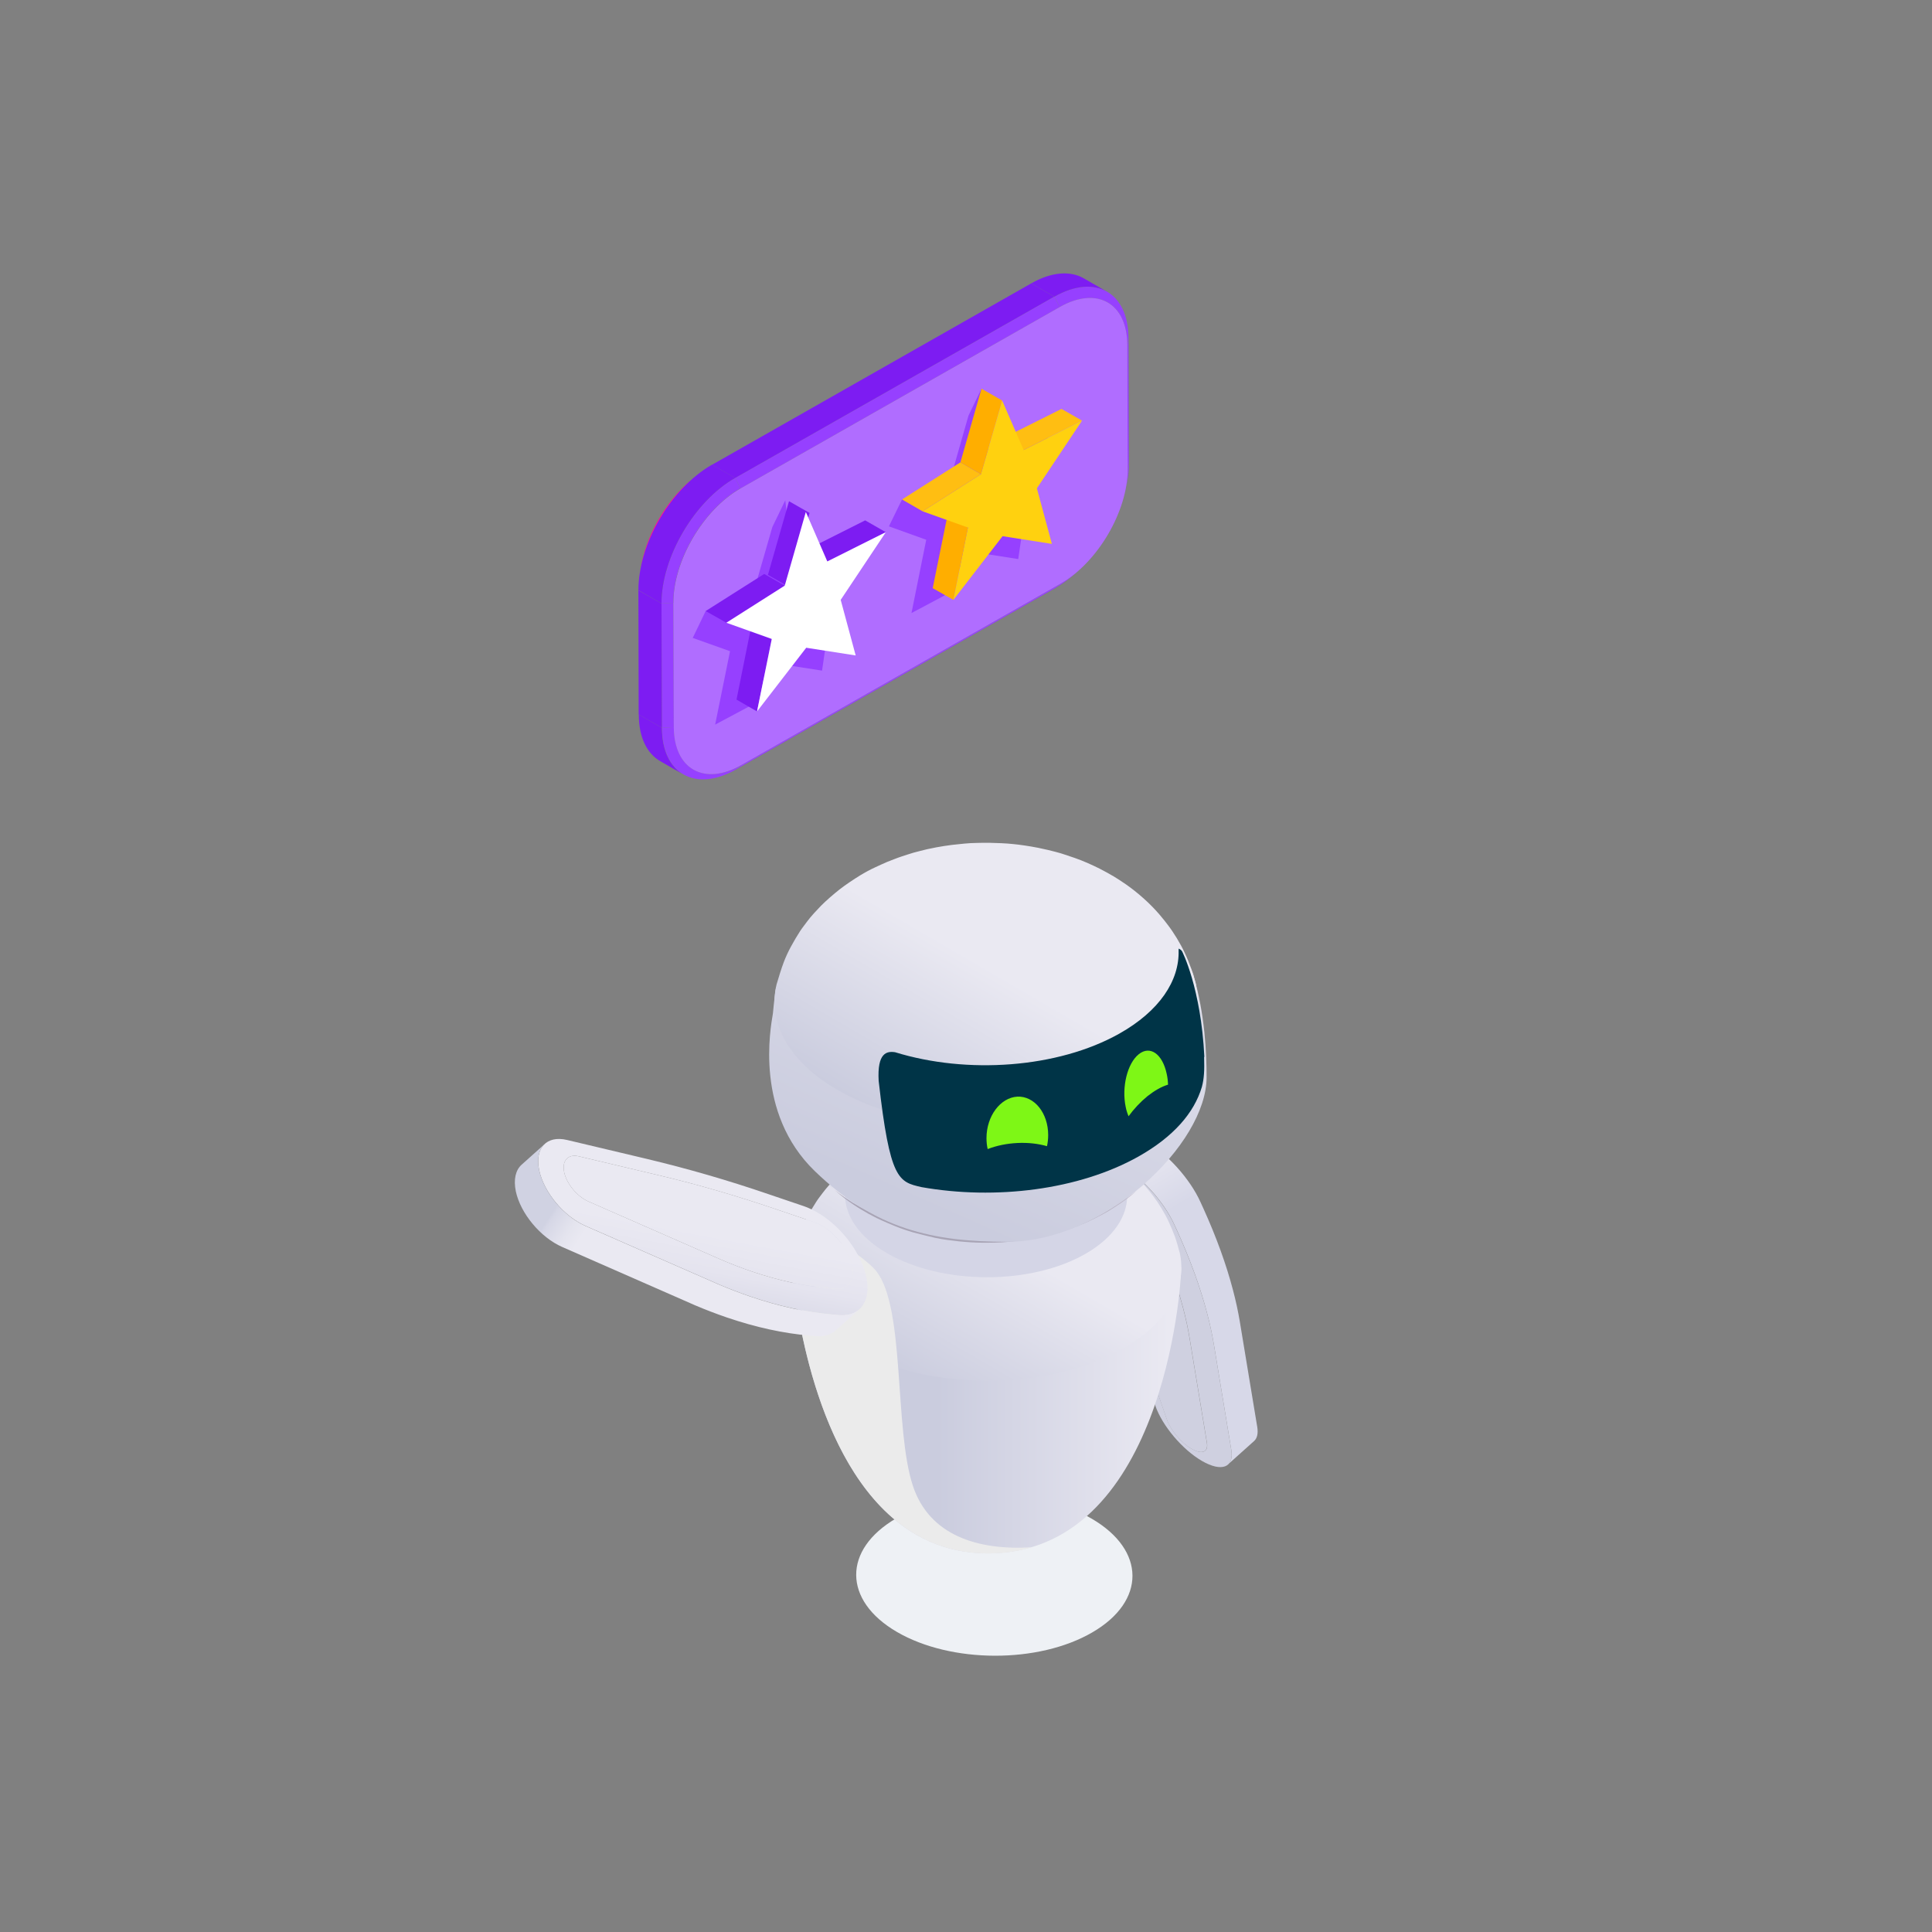 <svg width="106" height="106" viewBox="0 0 106 106" fill="none" xmlns="http://www.w3.org/2000/svg">
<rect x="0" y="0" width="106" height="106" fill="#808080" stroke="none"/>
<g clip-path="url(#clip0_131_1533)">
<g clip-path="url(#clip1_131_1533)">
<path d="M59.151 31.33C59.084 31.388 59.017 31.446 58.95 31.505C58.617 31.797 58.261 32.052 57.89 32.264L58.179 32.023C58.513 31.833 58.839 31.6 59.143 31.33H59.151Z" fill="#9640FF"/>
<path d="M61.79 26.704C61.782 26.747 61.768 26.799 61.76 26.842C61.76 26.857 61.76 26.864 61.753 26.879C61.753 26.893 61.753 26.915 61.745 26.93C61.745 26.937 61.745 26.944 61.745 26.952C61.834 26.543 61.879 26.134 61.879 25.748L61.946 25.376C61.946 25.806 61.894 26.251 61.797 26.696L61.79 26.704Z" fill="#9640FF"/>
<path d="M61.849 18.926L61.916 18.554L61.931 25.376L61.864 25.748L61.849 18.926Z" fill="#9640FF"/>
<path d="M58.142 16.847L57.853 16.278C60.092 15.008 61.908 16.03 61.916 18.554L61.849 18.926C61.849 16.621 60.181 15.687 58.142 16.847Z" fill="#9640FF"/>
<path d="M59.462 15.271L60.73 16C59.996 15.577 58.973 15.636 57.846 16.278L56.578 15.548C57.705 14.906 58.728 14.848 59.462 15.271Z" fill="#7D1CF2"/>
<path d="M58.187 32.023L57.898 32.263L40.379 42.215L40.675 41.974L58.187 32.023Z" fill="#9640FF"/>
<path d="M37.495 42.492L36.227 41.763C35.501 41.347 35.048 40.464 35.048 39.202L36.316 39.931C36.316 41.186 36.769 42.076 37.495 42.492Z" fill="#7D1CF2"/>
<path d="M40.675 41.974L40.386 42.215C38.147 43.485 36.331 42.463 36.324 39.931L36.976 39.895C36.976 42.201 38.644 43.134 40.683 41.974H40.675Z" fill="#9640FF"/>
<path d="M36.969 39.895L36.316 39.931L36.294 33.109L36.946 33.073L36.969 39.895Z" fill="#9640FF"/>
<path d="M36.316 39.931L35.041 39.202L35.026 32.387L36.294 33.109L36.316 39.931Z" fill="#7D1CF2"/>
<path d="M40.334 26.229L39.067 25.5L56.578 15.548L57.846 16.277L40.334 26.229Z" fill="#7D1CF2"/>
<path d="M40.631 26.799L40.334 26.229L57.846 16.278L58.142 16.847L40.631 26.799Z" fill="#9640FF"/>
<path d="M35.175 31.059C35.189 30.972 35.212 30.892 35.227 30.804C35.575 29.192 36.561 27.521 37.814 26.426C37.814 26.426 37.829 26.412 37.836 26.412C37.836 26.412 37.836 26.412 37.843 26.404C37.843 26.404 37.858 26.39 37.866 26.39C37.866 26.39 37.866 26.39 37.873 26.383C37.873 26.383 37.888 26.368 37.895 26.368C37.895 26.368 37.895 26.368 37.903 26.361C37.903 26.361 37.918 26.346 37.925 26.346C37.925 26.346 37.94 26.332 37.947 26.332C37.947 26.332 37.947 26.332 37.955 26.324C37.955 26.324 37.969 26.31 37.977 26.31C37.977 26.31 37.992 26.295 37.999 26.295C37.999 26.295 37.999 26.295 38.007 26.288C38.007 26.288 38.007 26.288 38.014 26.28C36.642 27.484 35.56 29.316 35.182 31.081L35.175 31.059Z" fill="#FF0C9B"/>
<path d="M58.142 16.847C60.181 15.687 61.842 16.621 61.849 18.926L61.871 25.748C61.871 28.053 60.226 30.863 58.187 32.023L40.675 41.974C38.637 43.134 36.976 42.201 36.969 39.895L36.946 33.073C36.946 30.768 38.585 27.959 40.631 26.799L58.142 16.847Z" fill="#B06DFF"/>
<path d="M42.373 28.922L43.085 27.448L43.545 31.636L46.755 30.031L45.361 35.014L45.102 36.794L42.388 36.371L41.083 38.771L39.237 39.756L40.053 35.729L38.007 34.999L38.718 33.525L41.209 32.964L42.373 28.922Z" fill="#9640FF"/>
<path d="M53.138 22.8L53.85 21.326L54.317 25.514L57.52 23.909L56.126 28.892L55.866 30.673L53.16 30.25L51.848 32.657L50.009 33.635L50.818 29.615L48.771 28.878L49.49 27.404L51.981 26.849L53.138 22.8Z" fill="#9640FF"/>
<path d="M36.946 33.073L36.294 33.11C36.294 30.578 38.096 27.499 40.334 26.222L40.624 26.791C38.585 27.951 36.932 30.76 36.939 33.066L36.946 33.073Z" fill="#9640FF"/>
<path d="M36.294 33.11L35.026 32.38C35.026 29.848 36.828 26.77 39.067 25.493L40.334 26.222C38.096 27.492 36.287 30.578 36.294 33.11Z" fill="#7D1CF2"/>
<path d="M45.391 30.804L44.264 30.162L47.467 28.55L48.601 29.199L45.391 30.804Z" fill="#7D1CF2"/>
<path d="M41.535 39.034L40.409 38.384L41.209 34.415L42.344 35.057L41.535 39.034Z" fill="#7D1CF2"/>
<path d="M43.259 32.184L42.132 31.542L43.289 27.5L44.416 28.142L43.259 32.184Z" fill="#7D1CF2"/>
<path d="M39.853 34.167L38.718 33.525L41.928 31.49L43.055 32.132L39.853 34.167Z" fill="#7D1CF2"/>
<path d="M44.212 28.09L45.391 30.804L48.601 29.199L46.125 32.912L46.948 35.962L44.234 35.539L41.535 39.034L42.344 35.057L39.853 34.167L43.055 32.132L44.212 28.09Z" fill="white"/>
<path d="M56.163 24.69L55.029 24.04L58.239 22.435L59.365 23.077L56.163 24.69Z" fill="#FFBE12"/>
<path d="M52.308 32.912L51.173 32.27L51.981 28.294L53.108 28.943L52.308 32.912Z" fill="#FFAE00"/>
<path d="M53.82 26.018L52.693 25.368L53.85 21.326L54.984 21.976L53.82 26.018Z" fill="#FFAE00"/>
<path d="M50.617 28.053L49.49 27.404L52.693 25.368L53.82 26.018L50.617 28.053Z" fill="#FFBE12"/>
<path d="M54.984 21.976L56.163 24.69L59.366 23.078L56.889 26.791L57.712 29.841L55.006 29.418L52.308 32.913L53.108 28.944L50.617 28.053L53.82 26.018L54.984 21.976Z" fill="#FFD10F"/>
</g>
<g clip-path="url(#clip2_131_1533)">
<path d="M59.932 89.56C56.978 91.28 52.181 91.266 49.212 89.538C46.243 87.811 46.229 85.014 49.176 83.301C52.123 81.588 56.928 81.596 59.897 83.323C62.866 85.05 62.88 87.847 59.932 89.56Z" fill="#EEF1F5"/>
<path d="M61.388 65.154C62.091 65.566 62.858 66.404 63.224 67.207L63.382 67.554C64.049 69.035 64.565 70.452 64.909 71.774C65.06 72.338 65.175 72.88 65.261 73.4L66.215 79.168C66.3 79.674 65.935 79.818 65.368 79.486C64.809 79.161 64.221 78.467 64.02 77.888L62.529 73.588C61.804 71.507 61.181 69.476 60.664 67.51L60.205 65.761C60.026 65.082 60.334 64.757 60.951 64.952C61.03 65.046 61.238 65.067 61.388 65.147V65.154Z" fill="#CFD0E0"/>
<path d="M67.555 79.55L66.602 73.783C66.509 73.227 66.387 72.656 66.229 72.063C65.863 70.661 65.318 69.158 64.608 67.589L64.45 67.242C63.862 65.934 62.607 64.568 61.46 63.904C61.216 63.766 60.98 63.651 60.757 63.578C59.746 63.253 59.251 63.795 59.545 64.894L60.004 66.643C60.528 68.644 61.159 70.712 61.898 72.829L63.389 77.129C63.769 78.228 64.874 79.536 65.949 80.157C67.025 80.779 67.713 80.519 67.555 79.55ZM65.375 79.485C64.816 79.16 64.228 78.466 64.027 77.888L62.536 73.588C61.812 71.507 61.188 69.476 60.671 67.51L60.212 65.761C60.033 65.082 60.341 64.756 60.958 64.951C61.037 65.045 61.245 65.067 61.396 65.147C62.098 65.558 62.866 66.397 63.231 67.199L63.389 67.546C64.056 69.028 64.572 70.444 64.917 71.774C65.067 72.338 65.182 72.88 65.268 73.4L66.222 79.168C66.308 79.673 65.942 79.818 65.375 79.485Z" fill="#CFD0E0"/>
<path d="M68.976 78.271L68.022 72.504C67.928 71.947 67.806 71.376 67.649 70.784C67.283 69.382 66.738 67.878 66.028 66.31L65.87 65.963C65.282 64.655 64.028 63.289 62.88 62.624C62.636 62.487 62.4 62.371 62.177 62.299C61.704 62.147 61.345 62.183 61.123 62.379L59.703 63.651C59.925 63.455 60.284 63.419 60.757 63.564C60.987 63.636 61.224 63.745 61.46 63.889C62.607 64.554 63.862 65.92 64.45 67.228L64.608 67.575C65.318 69.143 65.863 70.647 66.229 72.049C66.387 72.641 66.509 73.219 66.602 73.769L67.555 79.536C67.62 79.912 67.555 80.186 67.384 80.338L68.803 79.066C68.976 78.914 69.04 78.647 68.976 78.264V78.271Z" fill="url(#paint0_linear_131_1533)"/>
<path d="M64.809 69.527C64.809 70.806 63.733 85.224 54.203 85.224C44.672 85.224 43.475 70.047 43.475 69.527C43.912 69.527 64.809 69.527 64.809 69.527Z" fill="url(#paint1_linear_131_1533)"/>
<path d="M57.129 66.975C55.436 67.929 52.74 67.9 51.091 66.91C49.449 65.92 49.484 64.344 51.177 63.391C52.869 62.437 55.566 62.465 57.215 63.456C58.864 64.446 58.821 66.021 57.129 66.975Z" fill="#C0BACA"/>
<path d="M64.709 68.681C64.644 68.428 64.551 68.096 64.465 67.857C64.371 67.597 64.228 67.264 64.113 67.012C63.913 66.578 63.568 66.014 63.274 65.624C63.102 65.4 62.708 64.88 62.063 64.294C61.41 63.709 60.872 63.376 60.542 63.174C60.334 63.044 60.047 62.892 59.832 62.784C59.66 62.697 59.431 62.589 59.252 62.516C58.771 62.307 58.37 62.177 57.982 62.054C57.932 62.039 57.452 61.888 56.734 61.743C56.261 61.649 55.773 61.584 55.494 61.562C55.307 61.548 55.063 61.519 54.877 61.512C54.691 61.512 54.447 61.49 54.26 61.49C54.074 61.49 53.83 61.49 53.644 61.497C53.256 61.497 52.783 61.555 52.403 61.598C52.403 61.598 51.793 61.671 51.148 61.822C50.94 61.873 50.675 61.938 50.467 61.996C50.288 62.047 50.044 62.126 49.864 62.184C49.642 62.256 49.348 62.372 49.133 62.466C48.954 62.538 48.724 62.654 48.552 62.733C48.315 62.842 48.014 63.008 47.792 63.138C47.469 63.333 47.046 63.615 46.752 63.846C46.458 64.077 46.078 64.403 45.82 64.67C45.598 64.894 45.318 65.205 45.131 65.458C45.024 65.602 44.873 65.79 44.78 65.942C44.63 66.173 44.443 66.491 44.307 66.73C44.178 66.954 44.034 67.272 43.948 67.51C43.826 67.843 43.683 68.291 43.59 68.63C43.145 70.473 44.106 72.41 46.501 73.856C50.61 76.328 57.358 76.4 61.582 74.007C64.113 72.576 65.16 70.589 64.716 68.688L64.709 68.681ZM57.129 66.983C55.436 67.937 52.74 67.908 51.091 66.918C49.449 65.927 49.484 64.352 51.177 63.398C52.869 62.444 55.565 62.473 57.215 63.463C58.857 64.453 58.821 66.029 57.129 66.983Z" fill="url(#paint2_linear_131_1533)"/>
<g style="mix-blend-mode:multiply">
<path d="M56.612 84.891C55.874 85.115 55.078 85.231 54.203 85.231C46.989 85.231 44.551 76.529 43.791 72.078C45.203 71.001 44.751 68.999 45.583 68.514C45.935 68.312 46.143 68.197 46.143 68.197C46.25 68.283 47.613 69.158 48.079 69.743C49.678 71.774 49.047 78.38 50.087 81.524C50.983 84.227 53.622 85.079 56.612 84.891Z" fill="#EBEBEB"/>
</g>
<path d="M59.596 68.768C56.584 70.524 51.679 70.509 48.645 68.746C45.612 66.983 45.598 64.128 48.609 62.372C51.621 60.615 56.526 60.63 59.56 62.393C62.593 64.157 62.607 67.011 59.596 68.768Z" fill="#D4D5E6"/>
<path d="M47.261 66.368C47.505 66.52 47.835 66.701 48.086 66.824C48.511 67.026 48.944 67.212 49.384 67.38C49.585 67.452 49.85 67.546 50.058 67.604C50.431 67.705 50.933 67.828 51.306 67.915C51.507 67.958 51.772 68.002 51.98 68.031C52.173 68.052 52.432 68.088 52.632 68.11C52.826 68.132 53.091 68.146 53.285 68.161C53.479 68.175 53.744 68.182 53.938 68.182C54.131 68.182 54.397 68.182 54.597 68.175C54.798 68.175 55.071 68.153 55.271 68.139C55.659 68.103 56.182 68.031 56.569 67.973C56.777 67.944 57.057 67.886 57.265 67.835C57.452 67.792 57.709 67.727 57.896 67.676C58.118 67.611 58.419 67.517 58.642 67.445C58.907 67.358 59.244 67.221 59.502 67.113C59.847 66.968 60.284 66.744 60.614 66.563C60.894 66.412 61.245 66.18 61.51 66C61.69 65.877 61.926 65.703 62.098 65.559C62.342 65.356 62.658 65.067 62.894 64.851C62.428 65.313 61.855 65.747 61.159 66.137C57.107 68.414 50.675 68.349 46.795 65.993C46.236 65.653 45.763 65.291 45.368 64.901C45.562 65.082 45.82 65.313 46.021 65.487C46.114 65.566 46.243 65.667 46.343 65.747C46.616 65.956 46.989 66.209 47.283 66.383L47.261 66.368Z" fill="url(#paint3_linear_131_1533)"/>
<path d="M55.264 68.131C60.621 68.131 66.2 62.769 66.2 59.105C66.2 57.789 66.114 55.672 65.476 53.496C64.329 49.622 42.987 51.538 42.557 54.298C42.457 54.963 42.428 55.448 42.406 55.607C42.27 56.423 41.395 61.049 44.701 64.25C48.007 67.452 51.198 68.131 55.264 68.131Z" fill="url(#paint4_linear_131_1533)"/>
<path d="M65.634 54.067C65.562 53.793 65.462 53.431 65.368 53.171C65.268 52.889 65.117 52.521 64.988 52.253C64.766 51.776 64.4 51.169 64.07 50.743C63.884 50.497 63.454 49.926 62.751 49.297C62.041 48.661 61.453 48.3 61.102 48.083C60.872 47.946 60.564 47.78 60.327 47.657C60.141 47.563 59.89 47.447 59.696 47.361C59.173 47.129 58.735 46.992 58.319 46.855C58.262 46.833 57.738 46.674 56.957 46.515C56.448 46.414 55.91 46.341 55.608 46.312C55.408 46.291 55.142 46.269 54.934 46.262C54.734 46.262 54.461 46.24 54.26 46.24C54.059 46.24 53.787 46.24 53.586 46.248C53.163 46.248 52.647 46.312 52.231 46.356C52.231 46.356 51.564 46.435 50.861 46.594C50.639 46.645 50.345 46.724 50.123 46.782C49.922 46.84 49.664 46.927 49.463 46.992C49.219 47.071 48.904 47.202 48.66 47.295C48.466 47.375 48.215 47.498 48.021 47.584C47.763 47.7 47.433 47.881 47.197 48.025C46.845 48.242 46.386 48.546 46.064 48.799C45.741 49.052 45.332 49.406 45.045 49.695C44.809 49.941 44.493 50.273 44.292 50.548C44.178 50.707 44.013 50.909 43.905 51.075C43.74 51.328 43.539 51.668 43.396 51.935C43.26 52.181 43.102 52.521 43.002 52.788C42.865 53.15 42.715 53.641 42.607 54.01C42.12 56.011 43.174 58.129 45.777 59.697C50.252 62.393 57.602 62.465 62.206 59.864C64.96 58.303 66.107 56.142 65.62 54.075L65.634 54.067Z" fill="url(#paint5_linear_131_1533)"/>
<path d="M66.064 57.984C66.085 58.743 66.064 59.17 65.942 59.632C65.519 61.056 64.386 62.371 62.457 63.456C59.187 65.291 54.605 65.848 50.56 65.132C49.298 64.843 48.825 64.742 48.208 59.3C48.122 57.768 48.645 57.659 49.111 57.731C53.041 58.946 58.025 58.613 61.41 56.712C63.619 55.469 64.709 53.807 64.665 52.152C64.665 52.116 64.665 52.073 64.673 52.044C64.744 52.087 64.795 52.109 64.852 52.188C64.852 52.188 65.892 54.183 66.078 57.992L66.064 57.984Z" fill="#003447"/>
<path d="M55.824 60.167C54.884 60.218 54.124 61.237 54.124 62.444C54.124 62.653 54.145 62.856 54.189 63.044C54.676 62.856 55.228 62.74 55.816 62.711C56.405 62.682 56.957 62.747 57.444 62.885C57.487 62.69 57.509 62.487 57.509 62.278C57.509 61.063 56.749 60.124 55.809 60.167H55.824Z" fill="#7EF716"/>
<path d="M62.478 57.84C61.855 58.339 61.532 59.632 61.761 60.731C61.797 60.919 61.855 61.092 61.919 61.244C62.213 60.839 62.564 60.464 62.952 60.145C63.346 59.835 63.726 59.618 64.085 59.51C64.078 59.314 64.056 59.112 64.013 58.924C63.783 57.826 63.102 57.341 62.478 57.84Z" fill="#7EF716"/>
<path d="M39.552 69.108C39.473 69.072 39.402 69.043 39.323 69.007L32.288 65.921C31.671 65.653 31.09 64.952 30.954 64.316C30.818 63.68 31.169 63.297 31.757 63.442L36.175 64.49C38.319 64.995 40.492 65.631 42.693 66.383L44.651 67.048C44.672 67.084 44.758 67.084 44.809 67.106C45.511 67.409 46.214 68.11 46.566 68.884C47.053 69.953 46.709 70.784 45.82 70.712L45.504 70.683C44.142 70.568 42.708 70.257 41.223 69.751C40.671 69.563 40.112 69.346 39.552 69.108Z" fill="url(#paint6_linear_131_1533)"/>
<path d="M47.233 69.18C46.659 67.915 45.526 66.773 44.371 66.282C44.285 66.246 44.199 66.209 44.113 66.18L42.155 65.516C39.918 64.749 37.702 64.113 35.529 63.593L31.112 62.545C29.986 62.278 29.326 62.993 29.584 64.207C29.843 65.422 30.94 66.737 32.123 67.257L39.158 70.343C39.237 70.379 39.323 70.416 39.402 70.452C39.997 70.705 40.585 70.929 41.173 71.131C42.743 71.666 44.264 71.998 45.705 72.121L46.021 72.15C47.476 72.273 48.029 70.921 47.233 69.18ZM45.82 70.712L45.504 70.683C44.142 70.567 42.708 70.257 41.223 69.751C40.671 69.563 40.112 69.346 39.552 69.108C39.473 69.071 39.402 69.042 39.323 69.006L32.288 65.92C31.671 65.653 31.09 64.952 30.954 64.316C30.818 63.68 31.169 63.297 31.757 63.441L36.175 64.489C38.319 64.995 40.492 65.631 42.693 66.383L44.651 67.048C44.672 67.084 44.758 67.084 44.809 67.106C45.511 67.409 46.214 68.11 46.566 68.883C47.053 69.953 46.709 70.784 45.82 70.712Z" fill="url(#paint7_linear_131_1533)"/>
<path d="M46.021 72.157L45.705 72.128C44.264 72.005 42.743 71.673 41.173 71.138C40.585 70.936 39.997 70.712 39.402 70.459C39.323 70.423 39.237 70.387 39.158 70.35L32.123 67.264C30.94 66.744 29.843 65.429 29.584 64.215C29.441 63.557 29.57 63.051 29.9 62.755L28.616 63.904C28.294 64.193 28.165 64.706 28.301 65.364C28.559 66.578 29.656 67.893 30.839 68.413L37.874 71.5C37.953 71.536 38.039 71.572 38.118 71.608C38.713 71.861 39.301 72.085 39.889 72.287C41.46 72.822 42.98 73.155 44.422 73.278L44.737 73.306C45.21 73.35 45.59 73.227 45.863 72.988L47.147 71.839C46.881 72.078 46.501 72.193 46.021 72.157Z" fill="url(#paint8_linear_131_1533)"/>
</g>
</g>
<defs>
<linearGradient id="paint0_linear_131_1533" x1="69.915" y1="78.871" x2="60.519" y2="62.724" gradientUnits="userSpaceOnUse">
<stop offset="0.73" stop-color="#D7D8E8"/>
<stop offset="0.93" stop-color="#EAE9F2"/>
</linearGradient>
<linearGradient id="paint1_linear_131_1533" x1="43.475" y1="77.382" x2="64.809" y2="77.382" gradientUnits="userSpaceOnUse">
<stop offset="0.37" stop-color="#CACCDE"/>
<stop offset="0.97" stop-color="#EAE9F2"/>
</linearGradient>
<linearGradient id="paint2_linear_131_1533" x1="50.302" y1="76.06" x2="58.493" y2="61.979" gradientUnits="userSpaceOnUse">
<stop stop-color="#CACCDE"/>
<stop offset="0.56" stop-color="#EAE9F2"/>
</linearGradient>
<linearGradient id="paint3_linear_131_1533" x1="52.496" y1="66.513" x2="68.99" y2="66.513" gradientUnits="userSpaceOnUse">
<stop offset="0.24" stop-color="#A8A4B5"/>
<stop offset="1" stop-color="#DBD3E2"/>
</linearGradient>
<linearGradient id="paint4_linear_131_1533" x1="44.12" y1="80.533" x2="61.411" y2="41.743" gradientUnits="userSpaceOnUse">
<stop offset="0.37" stop-color="#CACCDE"/>
<stop offset="0.97" stop-color="#EAE9F2"/>
</linearGradient>
<linearGradient id="paint5_linear_131_1533" x1="49.943" y1="62.104" x2="58.867" y2="46.77" gradientUnits="userSpaceOnUse">
<stop stop-color="#CACCDE"/>
<stop offset="0.56" stop-color="#EAE9F2"/>
</linearGradient>
<linearGradient id="paint6_linear_131_1533" x1="37.831" y1="72.548" x2="39.651" y2="62.746" gradientUnits="userSpaceOnUse">
<stop stop-color="#D2D3E3"/>
<stop offset="0.08" stop-color="#D8D8E6"/>
<stop offset="0.3" stop-color="#E5E4EF"/>
<stop offset="0.5" stop-color="#EAE9F2"/>
</linearGradient>
<linearGradient id="paint7_linear_131_1533" x1="37.595" y1="72.504" x2="39.407" y2="62.702" gradientUnits="userSpaceOnUse">
<stop stop-color="#D2D3E3"/>
<stop offset="0.08" stop-color="#D8D8E6"/>
<stop offset="0.3" stop-color="#E5E4EF"/>
<stop offset="0.5" stop-color="#EAE9F2"/>
</linearGradient>
<linearGradient id="paint8_linear_131_1533" x1="30" y1="64.193" x2="45.865" y2="74.559" gradientUnits="userSpaceOnUse">
<stop offset="0.08" stop-color="#D0D2E2"/>
<stop offset="0.09" stop-color="#D6D7E6"/>
<stop offset="0.15" stop-color="#E4E4EE"/>
<stop offset="0.19" stop-color="#EAE9F2"/>
</linearGradient>
<clipPath id="clip0_131_1533">
<rect width="106" height="106" fill="white"/>
</clipPath>
<clipPath id="clip1_131_1533">
<rect width="27" height="28" fill="white" transform="translate(35 15)"/>
</clipPath>
<clipPath id="clip2_131_1533">
<rect width="41" height="45" fill="white" transform="translate(28 46)"/>
</clipPath>
</defs>
</svg>
